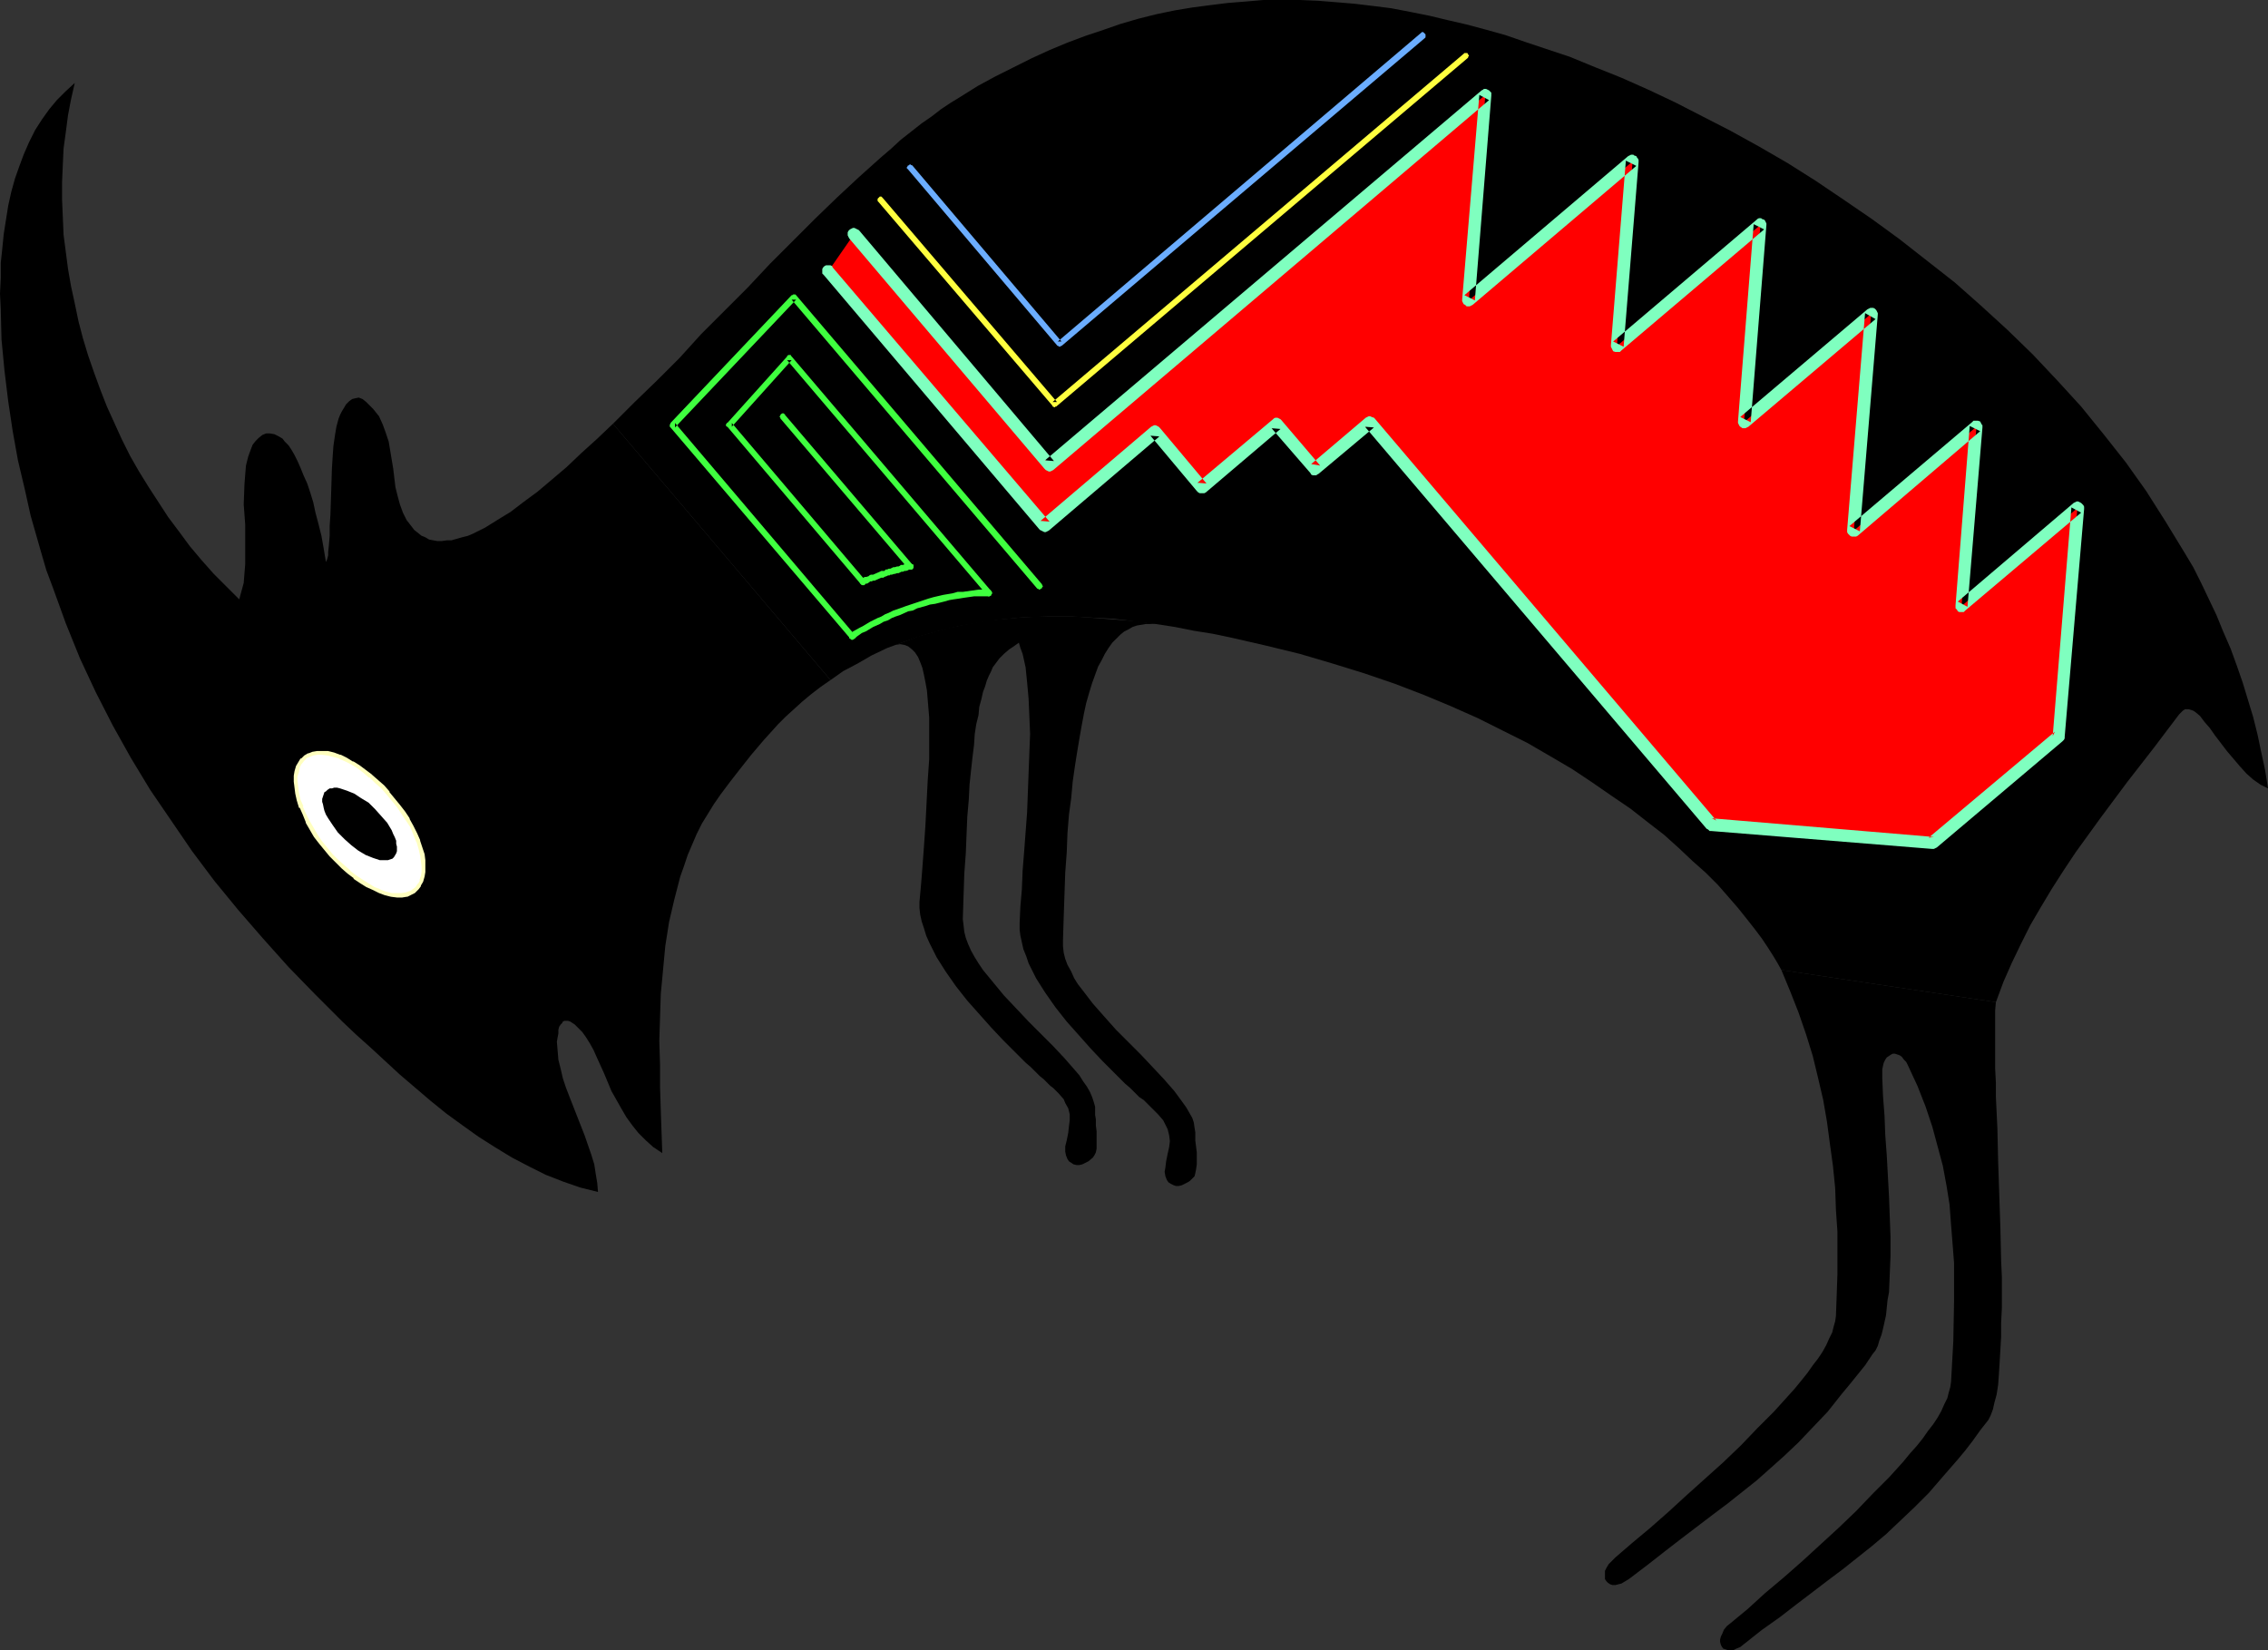 <?xml version="1.0" encoding="UTF-8" standalone="no"?>
<svg
   version="1.0"
   width="129.724mm"
   height="94.39mm"
   id="svg16"
   sodipodi:docname="Sheep 4.wmf"
   xmlns:inkscape="http://www.inkscape.org/namespaces/inkscape"
   xmlns:sodipodi="http://sodipodi.sourceforge.net/DTD/sodipodi-0.dtd"
   xmlns="http://www.w3.org/2000/svg"
   xmlns:svg="http://www.w3.org/2000/svg">
  <rect width="100%" height="100%" fill="#333333" stroke="none"/>
  <sodipodi:namedview
     id="namedview16"
     pagecolor="#ffffff"
     bordercolor="#000000"
     borderopacity="0.25"
     inkscape:showpageshadow="2"
     inkscape:pageopacity="0.0"
     inkscape:pagecheckerboard="0"
     inkscape:deskcolor="#d1d1d1"
     inkscape:document-units="mm" />
  <defs
     id="defs1">
    <pattern
       id="WMFhbasepattern"
       patternUnits="userSpaceOnUse"
       width="6"
       height="6"
       x="0"
       y="0" />
  </defs>
  <path
     style="fill:#000000;fill-opacity:1;fill-rule:evenodd;stroke:none"
     d="m 334.027,10.502 -4.363,-1.454 -4.202,-1.454 -4.04,-1.131 -4.202,-1.131 -4.202,-0.969 -4.04,-0.969 -4.04,-0.808 -4.202,-0.808 -3.878,-0.485 -4.04,-0.485 -3.878,-0.323 -4.04,-0.323 L 281.022,0 h -4.04 -3.878 l -3.717,0.323 -4.04,0.323 -3.878,0.485 -3.717,0.485 -3.878,0.646 -3.878,0.808 -3.878,0.969 -3.878,1.131 -3.717,1.293 -3.878,1.293 -3.878,1.454 -3.878,1.616 -3.878,1.777 -3.878,1.939 -3.878,1.939 -3.878,2.1 -3.878,2.424 -2.101,1.293 -1.939,1.293 -2.101,1.616 -2.101,1.454 -2.262,1.777 -2.262,1.777 -2.101,1.939 -2.262,1.939 -4.686,4.201 -4.686,4.362 -4.848,4.686 -4.848,4.847 -4.848,4.847 -4.848,5.17 -10.019,10.017 -4.686,5.17 -4.848,4.847 -4.848,4.686 -4.686,4.686 47.026,55.419 2.747,-1.939 3.07,-1.616 3.07,-1.777 3.394,-1.616 3.555,-1.293 3.717,-1.293 4.04,-1.131 4.04,-0.969 4.525,-0.808 4.686,-0.646 4.848,-0.485 5.171,-0.162 h 5.494 l 2.747,0.162 3.07,0.162 2.909,0.162 2.909,0.323 3.232,0.485 3.07,0.323 4.202,0.646 4.04,0.808 4.04,0.646 3.878,0.808 7.757,1.777 7.272,1.777 7.11,2.1 6.787,2.1 6.626,2.262 6.302,2.424 5.818,2.424 5.818,2.585 5.494,2.747 5.171,2.585 5.01,2.908 4.686,2.747 4.363,2.908 4.202,2.908 4.04,2.747 3.717,2.908 3.555,2.747 3.232,2.908 2.909,2.747 2.909,2.585 2.586,2.585 2.262,2.585 2.101,2.424 1.939,2.424 1.778,2.262 1.454,1.939 1.293,1.939 1.131,1.777 0.97,1.616 0.808,1.454 46.379,6.948 1.616,-4.362 1.778,-4.039 1.939,-4.039 2.101,-4.201 2.262,-3.878 2.424,-4.039 2.586,-4.039 2.586,-3.878 5.494,-7.594 5.656,-7.594 5.656,-7.271 5.494,-7.271 0.485,-0.485 0.323,-0.323 0.485,-0.323 h 0.323 0.485 l 0.485,0.162 0.485,0.162 0.485,0.323 0.97,0.808 0.97,1.293 1.131,1.293 1.131,1.616 2.586,3.393 2.747,3.231 1.454,1.616 1.454,1.293 1.616,1.131 1.616,0.808 -0.646,-4.039 -0.808,-3.716 -0.808,-3.878 -0.97,-3.878 -1.131,-3.716 -1.131,-3.716 -1.293,-3.716 -1.293,-3.555 -1.616,-3.716 -1.454,-3.555 -1.616,-3.393 -1.616,-3.393 -1.778,-3.555 -1.939,-3.231 -4.04,-6.624 -4.202,-6.624 -4.363,-6.14 -4.848,-6.14 -4.848,-5.978 -5.171,-5.655 -5.333,-5.655 -5.494,-5.332 -5.656,-5.17 -5.656,-5.009 -5.979,-4.686 -5.979,-4.686 -5.979,-4.362 -6.141,-4.201 -5.979,-4.039 -6.141,-3.878 -6.141,-3.555 -6.141,-3.393 -5.979,-3.07 -5.979,-3.07 -5.818,-2.747 -5.818,-2.585 -5.656,-2.262 -5.494,-2.262 z"
     id="path1" />
  <path
     style="fill:#000000;fill-opacity:1;fill-rule:evenodd;stroke:none"
     d="m 132.512,91.611 -3.394,3.231 -3.394,3.07 -3.232,3.07 -3.232,2.747 -3.07,2.585 -3.07,2.262 -2.747,2.1 -2.909,1.777 -2.586,1.616 -1.293,0.646 -1.293,0.646 -1.131,0.485 -1.293,0.323 -1.131,0.323 -1.131,0.323 h -0.97 l -1.131,0.162 h -0.97 l -1.778,-0.323 -0.808,-0.485 -0.808,-0.323 -0.808,-0.646 -0.808,-0.646 -0.485,-0.646 -1.131,-1.454 -0.808,-1.616 -0.646,-1.777 -0.485,-1.777 -0.485,-1.939 -0.485,-4.039 -0.646,-3.878 -0.323,-1.939 -0.646,-1.939 -0.646,-1.777 -0.808,-1.777 -1.293,-1.616 -1.454,-1.454 -0.808,-0.646 -0.808,-0.323 -0.808,0.162 -0.646,0.162 -0.646,0.485 -0.646,0.646 -0.485,0.808 -0.485,0.808 -0.323,0.646 -0.323,0.808 -0.485,1.777 -0.323,1.939 -0.323,2.262 -0.162,2.262 -0.162,2.585 -0.162,5.17 -0.162,4.847 -0.162,2.424 v 2.1 l -0.162,1.939 -0.162,1.616 v 0.646 l -0.162,0.646 -0.162,0.485 -0.162,0.323 -0.485,-2.908 -0.485,-2.747 -0.646,-2.585 -0.646,-2.424 -0.485,-2.262 -0.646,-2.1 -0.646,-1.939 -0.808,-1.777 -0.646,-1.616 -0.646,-1.454 -0.646,-1.293 -0.646,-1.131 -0.646,-0.969 -0.808,-0.808 -0.485,-0.646 -0.808,-0.485 -0.97,-0.485 -0.97,-0.162 h -0.808 l -0.808,0.323 -0.808,0.646 -0.646,0.646 -0.646,0.808 -0.323,0.808 -0.646,1.777 -0.485,1.939 -0.162,1.939 -0.162,2.1 -0.162,4.362 0.323,4.362 v 4.362 4.201 l -0.162,1.939 -0.162,2.1 -0.485,1.777 -0.485,1.777 -2.747,-2.747 -2.747,-2.747 -2.586,-2.908 -2.586,-3.07 -2.262,-3.07 -2.424,-3.231 -2.101,-3.231 -2.101,-3.231 -2.101,-3.393 -1.939,-3.393 -1.778,-3.555 -1.616,-3.555 -1.616,-3.555 -1.454,-3.716 -1.293,-3.555 -1.293,-3.716 -1.131,-3.716 -0.97,-3.716 -0.808,-3.878 -0.808,-3.716 -0.646,-3.716 -0.485,-3.716 -0.485,-3.716 -0.162,-3.878 -0.162,-3.716 v -3.716 l 0.162,-3.716 0.162,-3.555 0.485,-3.555 0.485,-3.716 0.646,-3.393 0.808,-3.555 -1.939,1.777 -1.939,1.939 -1.616,1.939 -1.616,2.262 -1.454,2.262 -1.293,2.585 -1.131,2.585 -0.97,2.585 -0.97,2.747 -0.808,2.908 -0.646,2.908 -0.485,3.07 -0.485,3.07 -0.323,3.231 -0.323,3.07 v 3.231 L 0,63.498 l 0.162,3.231 0.162,6.624 0.646,6.786 0.808,6.624 0.97,6.463 1.131,6.301 1.454,6.14 0.646,2.908 0.646,2.908 2.262,7.917 1.131,3.878 1.454,3.878 2.747,7.594 3.07,7.594 3.394,7.271 3.717,7.271 3.878,6.948 4.202,6.948 4.525,6.624 4.525,6.624 4.848,6.463 5.171,6.301 5.333,6.14 5.494,6.14 5.818,5.978 5.818,5.817 3.07,2.908 3.07,2.747 6.302,5.817 6.626,5.655 3.394,2.747 3.555,2.585 3.394,2.424 3.555,2.262 3.717,2.262 3.717,1.939 3.555,1.777 3.717,1.454 3.717,1.293 3.878,0.969 -0.162,-1.939 -0.323,-1.939 -0.323,-2.1 -0.646,-2.1 -1.454,-4.201 -3.232,-8.24 -0.808,-2.1 -0.646,-1.939 -0.485,-2.1 -0.485,-1.939 -0.162,-1.939 -0.162,-1.939 0.162,-0.969 0.162,-0.808 v -0.808 l 0.162,-0.646 0.323,-0.485 0.323,-0.323 0.162,-0.323 0.323,-0.162 h 0.485 0.323 l 0.485,0.162 0.485,0.323 0.485,0.323 0.485,0.485 0.485,0.485 0.646,0.646 0.808,1.131 0.808,1.293 0.808,1.454 0.646,1.454 0.808,1.777 0.808,1.777 1.616,3.878 2.101,3.716 1.131,1.939 1.293,1.777 1.293,1.616 1.616,1.616 1.616,1.454 1.939,1.293 -0.162,-4.524 -0.162,-4.686 -0.162,-5.009 v -4.847 l -0.162,-5.17 0.162,-5.17 0.162,-5.009 0.485,-5.17 0.485,-5.17 0.808,-5.17 1.131,-4.847 1.293,-5.009 0.808,-2.262 0.808,-2.424 0.97,-2.262 0.97,-2.262 1.131,-2.262 1.293,-2.1 1.293,-2.1 1.454,-2.1 0.97,-1.293 0.97,-1.293 2.262,-2.908 2.424,-3.07 2.747,-3.231 3.07,-3.393 1.616,-1.616 1.778,-1.616 1.778,-1.616 1.939,-1.616 2.101,-1.616 2.101,-1.454 z"
     id="path2" />
  <path
     style="fill:#000000;fill-opacity:1;fill-rule:evenodd;stroke:none"
     d="m 431.472,216.667 -0.162,1.777 v 2.1 7.594 2.908 l 0.162,3.07 v 3.07 l 0.162,3.393 0.162,3.393 0.162,7.109 0.485,14.38 0.162,7.109 0.162,3.555 v 6.624 l -0.162,3.231 v 3.07 l -0.162,2.747 -0.162,2.747 -0.162,2.585 -0.162,2.262 -0.323,2.1 -0.485,1.777 -0.323,1.454 -0.485,1.293 -0.485,0.969 -1.778,2.262 -1.616,2.262 -1.616,2.1 -1.616,1.939 -3.232,3.716 -3.07,3.555 -3.07,3.07 -3.07,2.908 -3.07,2.908 -3.07,2.585 -6.302,5.009 -3.232,2.424 -3.394,2.585 -3.394,2.585 -3.555,2.747 -3.878,2.747 -3.878,3.07 -0.808,0.646 -0.808,0.323 -0.646,0.323 h -0.646 -0.646 l -0.485,-0.162 -0.485,-0.162 -0.323,-0.485 -0.162,-0.323 -0.162,-0.646 v -0.485 l 0.162,-0.646 0.323,-0.646 0.323,-0.808 0.646,-0.808 0.808,-0.646 3.717,-3.07 3.717,-3.393 4.04,-3.393 4.04,-3.555 7.757,-7.109 3.878,-3.716 3.555,-3.716 3.555,-3.555 3.07,-3.393 1.454,-1.777 1.454,-1.616 1.293,-1.616 1.131,-1.616 1.131,-1.454 0.97,-1.454 0.808,-1.454 0.646,-1.454 0.646,-1.293 0.323,-1.293 0.323,-1.131 0.162,-1.131 0.485,-8.725 0.162,-8.563 v -4.201 -4.201 l -0.323,-4.201 -0.323,-4.039 -0.323,-4.362 -0.646,-4.039 -0.808,-4.362 -1.131,-4.201 -1.131,-4.201 -1.454,-4.362 -1.778,-4.524 -2.101,-4.524 -0.323,-0.646 -0.485,-0.485 -0.485,-0.646 -0.485,-0.323 -0.485,-0.162 -0.485,-0.162 h -0.485 l -0.323,0.162 -0.485,0.323 -0.485,0.323 -0.323,0.485 -0.323,0.646 -0.162,0.646 -0.162,0.808 v 0.808 1.131 l 0.162,3.878 0.323,4.201 0.162,4.201 0.323,4.362 0.485,8.886 0.162,4.362 0.162,4.362 v 4.201 l -0.162,3.878 -0.162,3.878 -0.323,1.777 -0.162,1.616 -0.162,1.616 -0.323,1.454 -0.323,1.454 -0.323,1.293 -0.485,1.293 -0.323,1.131 -0.485,0.969 -0.646,0.808 -1.616,2.424 -3.394,4.201 -1.616,1.939 -3.07,3.878 -3.232,3.393 -3.07,3.231 -3.07,2.908 -3.07,2.747 -2.909,2.585 -6.302,5.009 -3.232,2.424 -3.394,2.585 -3.394,2.585 -3.555,2.747 -3.717,2.908 -4.04,3.07 -0.808,0.485 -0.808,0.485 -0.646,0.162 -0.646,0.162 h -0.646 l -0.485,-0.162 -0.485,-0.323 -0.323,-0.323 -0.323,-0.485 v -0.485 -0.646 -0.646 l 0.323,-0.646 0.485,-0.808 0.646,-0.646 0.808,-0.808 3.555,-3.07 3.878,-3.231 4.04,-3.555 3.878,-3.555 7.918,-7.109 3.878,-3.716 3.555,-3.716 3.555,-3.555 3.07,-3.393 1.454,-1.616 1.454,-1.777 1.293,-1.616 1.131,-1.616 1.131,-1.454 0.97,-1.454 0.808,-1.454 0.646,-1.454 0.646,-1.293 0.323,-1.293 0.323,-1.131 0.162,-1.131 0.162,-4.362 0.162,-4.686 v -4.524 -4.686 l -0.323,-4.686 -0.162,-4.686 -0.485,-4.847 -0.646,-4.686 -0.646,-4.847 -0.808,-4.686 -1.131,-4.847 -1.131,-4.686 -1.454,-4.686 -1.616,-4.686 -1.778,-4.524 -1.939,-4.686 z"
     id="path3" />
  <path
     style="fill:#000000;fill-opacity:1;fill-rule:evenodd;stroke:none"
     d="m 229.795,203.257 0.162,-5.17 0.162,-4.686 0.162,-4.686 0.323,-4.362 0.162,-4.201 0.323,-4.039 0.485,-3.555 0.323,-3.555 0.485,-3.393 0.485,-3.07 0.485,-2.908 0.485,-2.747 0.485,-2.585 0.485,-2.262 0.646,-2.262 0.646,-2.1 0.646,-1.777 0.646,-1.777 0.808,-1.454 0.646,-1.293 0.808,-1.293 0.808,-1.131 0.808,-0.808 0.97,-0.969 0.808,-0.646 0.97,-0.485 0.808,-0.485 0.97,-0.323 0.97,-0.162 0.97,-0.162 h 1.131 0.97 l -4.525,-0.646 -4.363,-0.323 -4.202,-0.323 -4.202,-0.323 h -3.878 -3.878 l -3.717,0.162 -3.394,0.323 -3.555,0.323 -3.232,0.485 -3.232,0.646 -3.07,0.646 -2.909,0.808 -2.909,0.808 -2.586,0.969 -2.586,0.969 0.97,-0.162 0.97,0.162 0.808,0.323 0.808,0.646 0.646,0.646 0.646,0.969 0.485,1.131 0.485,1.293 0.323,1.454 0.323,1.616 0.323,1.777 0.162,1.939 0.162,1.939 0.162,1.939 v 4.524 4.524 l -0.323,4.686 -0.485,9.533 -0.323,4.686 -0.323,4.362 -0.162,2.1 -0.162,1.939 -0.162,1.777 -0.162,1.777 v 1.293 l 0.162,1.454 0.323,1.454 0.485,1.454 0.485,1.616 0.646,1.454 0.808,1.616 0.808,1.616 1.939,3.07 2.262,3.231 2.424,3.07 2.586,2.908 2.586,2.908 2.586,2.747 2.586,2.585 2.262,2.262 1.131,0.969 0.97,0.969 0.97,0.969 0.808,0.646 0.808,0.808 0.646,0.646 0.646,0.485 0.323,0.323 0.808,0.808 1.131,1.293 0.323,0.808 0.646,1.131 0.323,1.293 v 1.293 l -0.162,1.293 -0.162,1.454 -0.323,1.616 -0.323,1.293 v 1.131 l 0.162,0.808 0.323,0.808 0.323,0.485 0.485,0.323 0.485,0.323 0.646,0.162 h 0.646 l 0.646,-0.162 0.646,-0.323 0.646,-0.323 0.97,-0.808 0.323,-0.485 0.323,-0.646 0.162,-0.808 v -1.131 -2.585 l -0.162,-1.293 v -1.293 l -0.162,-0.969 v -0.808 -0.969 l -0.323,-1.131 -0.323,-0.969 -0.485,-1.131 -0.646,-1.131 -0.808,-1.131 -0.808,-1.293 -0.97,-1.131 -2.262,-2.585 -2.424,-2.585 -5.333,-5.332 -2.586,-2.747 -2.747,-2.908 -2.262,-2.747 -2.262,-2.747 -0.97,-1.454 -0.808,-1.293 -0.808,-1.454 -0.646,-1.454 -0.485,-1.293 -0.323,-1.293 -0.162,-1.454 -0.162,-1.293 0.162,-5.009 0.162,-4.847 0.323,-4.362 0.162,-4.039 0.162,-3.878 0.323,-3.716 0.162,-3.231 0.323,-3.07 0.323,-2.908 0.323,-2.585 0.162,-2.424 0.323,-2.1 0.485,-1.939 0.162,-1.777 0.485,-1.777 0.323,-1.454 0.485,-1.293 0.323,-1.131 0.485,-1.131 0.485,-0.969 0.323,-0.808 0.485,-0.646 0.97,-1.293 0.97,-0.969 1.131,-0.969 0.97,-0.646 1.131,-0.808 0.323,1.131 0.485,1.293 0.323,1.454 0.323,1.454 0.162,1.616 0.162,1.616 0.323,3.555 0.162,3.716 0.162,3.878 -0.162,4.201 -0.162,4.201 -0.323,8.563 -0.646,8.563 -0.323,4.039 -0.162,4.039 -0.323,3.716 -0.162,3.555 v 1.454 l 0.162,1.293 0.323,1.454 0.323,1.454 0.646,1.616 0.485,1.454 0.808,1.616 0.808,1.616 1.939,3.07 2.262,3.231 2.424,3.07 2.586,2.908 2.586,2.908 2.586,2.747 2.586,2.585 2.262,2.262 1.131,0.969 0.97,0.969 0.97,0.969 0.97,0.646 0.808,0.808 0.646,0.646 0.485,0.485 0.485,0.485 0.646,0.646 1.131,1.293 0.323,0.646 0.646,1.293 0.323,1.293 0.162,1.293 -0.162,1.293 -0.323,1.454 -0.323,1.616 -0.162,1.293 -0.162,0.969 0.162,0.969 0.323,0.808 0.323,0.485 0.485,0.323 0.646,0.323 0.485,0.162 h 0.646 l 0.646,-0.162 0.646,-0.323 0.646,-0.323 0.485,-0.323 0.485,-0.485 0.485,-0.485 0.162,-0.646 0.162,-0.808 0.162,-1.131 v -2.585 l -0.162,-1.293 -0.162,-1.293 v -0.969 -0.808 l -0.162,-0.969 -0.162,-1.131 -0.323,-0.969 -0.646,-1.131 -0.646,-1.131 -0.808,-1.131 -1.778,-2.424 -2.262,-2.585 -2.424,-2.585 -2.586,-2.747 -2.586,-2.585 -2.747,-2.747 -2.586,-2.908 -2.424,-2.747 -2.101,-2.747 -1.131,-1.454 -0.808,-1.293 -0.646,-1.454 -0.808,-1.454 -0.485,-1.293 -0.323,-1.293 -0.162,-1.454 z"
     id="path4" />
  <path
     style="fill:#ffffff;fill-opacity:1;fill-rule:evenodd;stroke:none"
     d="m 84.678,193.401 1.131,0.162 h 1.131 l 0.97,-0.162 0.808,-0.323 0.808,-0.485 0.646,-0.485 0.485,-0.808 0.485,-0.808 0.323,-0.969 v -0.969 l 0.162,-1.131 -0.162,-1.293 -0.162,-1.293 -0.323,-1.454 -0.646,-1.454 -0.646,-1.616 -0.646,-1.616 -0.808,-1.454 -0.97,-1.454 -1.131,-1.616 -2.262,-2.747 -1.131,-1.293 -1.293,-1.131 -1.293,-1.293 -1.293,-0.969 -1.454,-0.969 -1.293,-0.808 -1.293,-0.808 -1.293,-0.485 -1.293,-0.485 -1.293,-0.323 -1.293,-0.162 h -0.97 l -0.97,0.162 -0.97,0.323 -0.808,0.485 -0.485,0.646 -0.646,0.646 -0.485,0.808 -0.162,0.969 -0.162,1.131 -0.162,1.131 0.162,1.293 0.162,1.293 0.485,1.293 0.485,1.616 0.646,1.454 0.646,1.616 1.939,3.07 0.97,1.454 2.262,2.908 1.293,1.293 1.293,1.131 1.293,1.131 1.293,0.969 1.293,0.969 1.293,0.808 1.454,0.808 1.293,0.646 1.293,0.323 z"
     id="path5" />
  <path
     style="fill:#ffffbf;fill-opacity:1;fill-rule:evenodd;stroke:none"
     d="m 84.517,193.886 v 0 l 1.293,0.162 h 1.131 l 0.97,-0.162 h 0.162 l 0.97,-0.485 0.646,-0.323 0.808,-0.808 0.485,-0.646 v -0.162 l 0.485,-0.808 0.323,-1.131 0.162,-0.969 v 0 -1.131 -0.162 -1.293 l -0.162,-1.293 v 0 l -0.485,-1.454 -0.485,-1.454 v -0.162 l -0.646,-1.454 -0.808,-1.616 -0.808,-1.454 v -0.162 l -0.97,-1.454 -1.131,-1.454 v 0 l -2.262,-2.747 v -0.162 l -1.131,-1.293 -1.293,-1.131 -1.293,-1.131 -0.162,-0.162 -1.293,-0.969 -1.293,-0.969 -1.293,-0.808 h -0.162 l -1.293,-0.808 -1.293,-0.646 h -0.162 l -1.293,-0.485 -1.293,-0.323 v 0 h -1.131 -1.293 l -0.97,0.162 v 0 l -0.808,0.323 h -0.162 l -0.808,0.485 -0.646,0.646 h -0.162 l -0.485,0.808 v 0 l -0.485,0.808 -0.323,1.131 v 0 l -0.162,0.969 v 0.162 1.131 0 l 0.162,1.293 0.162,1.293 v 0 l 0.323,1.454 0.485,1.616 h 0.162 l 0.646,1.454 0.646,1.616 v 0.162 l 1.778,3.07 1.131,1.454 v 0 l 2.262,2.747 v 0 l 1.293,1.293 1.293,1.293 1.293,1.131 v 0 l 1.293,0.969 v 0.162 l 1.454,0.969 1.293,0.808 v 0 l 1.454,0.646 1.293,0.646 v 0 l 1.293,0.485 1.293,0.323 0.162,-0.808 -1.293,-0.323 -1.293,-0.485 h 0.162 l -1.293,-0.485 -1.293,-0.808 v 0 l -1.293,-0.808 -1.454,-0.969 v 0 l -1.293,-0.969 h 0.162 l -1.293,-1.131 -1.293,-1.131 -1.293,-1.293 v 0 l -2.262,-2.747 v 0 l -0.97,-1.454 -1.778,-3.07 v 0 l -0.808,-1.616 -0.646,-1.454 h 0.162 l -0.646,-1.454 -0.323,-1.454 v 0 l -0.162,-1.293 -0.162,-1.293 v 0.162 -1.131 0 l 0.323,-0.969 v 0 l 0.162,-0.969 v 0 l 0.323,-0.646 v 0 l 0.646,-0.808 -0.162,0.162 0.646,-0.646 h -0.162 l 0.808,-0.323 v 0 l 0.808,-0.323 v 0 l 0.97,-0.162 v 0 h 0.97 v 0 l 1.131,0.162 v 0 l 1.293,0.323 1.293,0.323 h -0.162 l 1.454,0.646 1.293,0.646 v 0 l 1.293,0.808 1.293,0.969 1.293,1.131 v -0.162 l 1.293,1.293 1.293,1.131 1.131,1.293 v 0 l 2.262,2.747 v 0 l 0.97,1.454 0.97,1.454 v 0 l 0.97,1.454 0.646,1.616 0.646,1.616 v -0.162 l 0.485,1.616 0.323,1.454 v -0.162 l 0.162,1.293 0.162,1.293 v 0 1.131 -0.162 l -0.162,1.131 v -0.162 l -0.323,0.969 h 0.162 l -0.485,0.808 v -0.162 l -0.485,0.808 v 0 l -0.646,0.485 v 0 l -0.646,0.485 0.162,-0.162 -0.97,0.323 h 0.162 l -1.131,0.162 h 0.162 -1.131 0.162 -1.293 v 0 z"
     id="path6" />
  <path
     style="fill:#000000;fill-opacity:1;fill-rule:evenodd;stroke:none"
     d="m 82.093,185.969 h 0.646 0.646 0.485 l 0.485,-0.162 0.485,-0.162 0.323,-0.323 0.485,-0.808 0.162,-0.485 v -0.485 -0.485 l -0.162,-0.646 v -0.646 l -0.323,-0.808 -0.323,-0.646 -0.323,-0.808 -0.97,-1.616 -1.293,-1.454 -1.293,-1.454 -1.454,-1.454 -1.616,-0.969 -1.454,-0.969 -1.616,-0.646 -1.454,-0.485 -0.646,-0.162 h -0.646 l -0.485,0.162 H 71.266 l -0.485,0.323 -0.323,0.323 -0.323,0.162 -0.162,0.485 -0.162,0.485 -0.162,0.485 v 0.646 l 0.162,0.485 0.162,0.808 0.162,0.646 0.323,0.808 0.485,0.808 0.97,1.454 1.131,1.616 1.454,1.454 1.454,1.293 1.454,1.131 1.616,0.969 1.616,0.646 z"
     id="path7" />
  <path
     style="fill:#ff0000;fill-opacity:1;fill-rule:evenodd;stroke:none"
     d="m 179.053,58.65 46.702,54.934 23.917,-20.196 10.181,11.956 16.16,-13.572 8.242,9.694 11.958,-10.017 73.851,86.925 47.834,3.878 27.149,-23.105 4.04,-49.279 -25.048,21.166 3.232,-38.777 -26.502,22.458 3.717,-46.856 -27.472,23.428 3.555,-42.655 -31.027,26.175 3.394,-39.908 -35.39,30.052 3.555,-44.432 -94.213,79.978 -42.339,-49.764 z"
     id="path8" />
  <path
     style="fill:#7fffbf;fill-opacity:1;fill-rule:evenodd;stroke:none"
     d="m 180.022,57.843 -0.162,-0.323 -0.323,-0.162 h -0.323 -0.485 -0.162 l -0.323,0.162 -0.323,0.323 -0.162,0.323 v 0.323 0.323 0.323 l 0.323,0.323 46.702,55.096 0.323,0.162 0.323,0.162 0.323,0.162 h 0.323 l 0.323,-0.162 0.323,-0.162 23.917,-20.358 -1.939,-0.162 10.019,11.956 0.323,0.323 0.323,0.162 h 0.323 0.323 0.323 l 0.323,-0.162 16.16,-13.734 -1.939,-0.162 8.403,9.694 0.162,0.323 0.323,0.162 h 0.323 0.485 l 0.162,-0.162 0.323,-0.162 11.958,-10.017 -1.939,-0.162 73.851,86.925 0.323,0.162 0.323,0.323 h 0.323 l 47.834,3.878 h 0.323 l 0.323,-0.162 0.323,-0.162 27.149,-22.943 0.323,-0.323 0.162,-0.323 v -0.323 l 4.202,-49.279 v -0.485 l -0.162,-0.323 -0.162,-0.162 -0.323,-0.323 -0.323,-0.162 -0.323,-0.162 h -0.323 l -0.323,0.162 -0.323,0.162 -25.048,21.327 2.101,1.131 3.232,-38.777 v -0.485 l -0.162,-0.162 -0.162,-0.323 -0.162,-0.323 -0.485,-0.162 h -0.162 -0.485 -0.323 l -0.323,0.323 -26.502,22.458 2.262,1.131 3.878,-46.856 v -0.323 l -0.162,-0.323 -0.162,-0.323 -0.323,-0.323 -0.323,-0.162 h -0.323 -0.323 l -0.323,0.162 -0.323,0.162 -27.472,23.266 2.262,1.131 3.394,-42.655 v -0.323 l -0.162,-0.323 -0.162,-0.323 -0.162,-0.162 -0.485,-0.162 -0.162,-0.162 h -0.485 l -0.323,0.162 -0.162,0.162 -31.027,26.336 2.262,1.131 3.232,-39.908 v -0.485 l -0.162,-0.323 -0.162,-0.162 -0.162,-0.323 -0.485,-0.162 -0.162,-0.162 h -0.485 l -0.323,0.162 -0.323,0.162 -35.39,30.052 2.262,1.131 3.555,-44.271 v -0.323 -0.323 l -0.323,-0.323 -0.162,-0.162 -0.323,-0.162 -0.323,-0.162 h -0.485 l -0.162,0.162 -0.323,0.162 -94.374,79.978 1.939,0.162 -42.178,-49.926 -0.323,-0.162 -0.323,-0.162 -0.323,-0.162 h -0.323 l -0.323,0.162 -0.323,0.162 -0.323,0.323 -0.162,0.323 v 0.323 0.323 l 0.162,0.323 0.162,0.323 42.178,49.764 0.323,0.323 0.323,0.162 0.323,0.162 h 0.323 l 0.323,-0.162 0.323,-0.162 94.213,-79.978 -2.101,-1.131 -3.717,44.271 v 0.323 l 0.162,0.323 0.162,0.323 0.323,0.162 0.323,0.323 h 0.323 0.323 l 0.323,-0.162 0.323,-0.162 35.39,-30.052 -2.262,-1.131 -3.232,39.908 v 0.323 l 0.162,0.323 0.162,0.323 0.162,0.323 0.485,0.162 h 0.323 0.323 0.323 l 0.323,-0.323 30.866,-26.175 -2.262,-1.131 -3.394,42.655 v 0.323 l 0.162,0.323 0.162,0.323 0.162,0.162 0.485,0.323 h 0.162 0.485 l 0.323,-0.162 0.323,-0.162 27.472,-23.266 -2.262,-1.293 -3.878,46.856 v 0.485 l 0.162,0.323 0.162,0.162 0.323,0.323 0.323,0.162 h 0.323 0.323 0.323 l 0.323,-0.162 26.502,-22.62 -2.262,-1.131 -3.07,38.777 v 0.323 0.323 l 0.323,0.323 0.162,0.323 0.323,0.162 h 0.323 0.485 0.162 l 0.323,-0.323 25.048,-21.166 -2.101,-1.131 -4.04,49.441 0.485,-0.969 -27.31,22.943 1.131,-0.162 -47.995,-4.039 0.97,0.485 -73.851,-86.925 -0.162,-0.162 -0.485,-0.162 -0.323,-0.162 h -0.323 l -0.323,0.162 -0.323,0.162 -11.797,10.017 1.939,0.323 -8.403,-9.856 -0.162,-0.162 -0.323,-0.162 -0.323,-0.162 h -0.485 l -0.323,0.162 -0.162,0.162 -16.322,13.734 1.939,0.162 -10.019,-11.956 -0.323,-0.323 -0.323,-0.162 -0.323,-0.162 h -0.323 l -0.323,0.162 -0.323,0.162 -23.917,20.358 1.939,0.162 z"
     id="path9" />
  <path
     style="fill:#6badff;fill-opacity:1;fill-rule:evenodd;stroke:none"
     d="m 197.313,35.869 -0.162,-0.162 h -0.162 l -0.162,-0.162 h -0.162 l -0.162,0.162 -0.323,0.162 v 0.162 l -0.162,0.162 v 0.162 l 0.162,0.162 0.162,0.162 32.158,37.969 0.162,0.162 h 0.162 l 0.162,0.162 h 0.162 l 0.162,-0.162 h 0.162 l 78.538,-66.567 0.162,-0.162 V 7.917 7.755 7.594 7.432 l -0.323,-0.323 v 0 l -0.162,-0.162 h -0.323 l -0.162,0.162 v 0 L 228.664,73.838 h 0.808 z"
     id="path10" />
  <path
     style="fill:#ffff3f;fill-opacity:1;fill-rule:evenodd;stroke:none"
     d="m 190.849,42.816 -0.162,-0.162 v 0 l -0.162,-0.162 h -0.323 l -0.162,0.162 -0.162,0.162 -0.162,0.162 v 0.162 0.162 0.162 l 0.162,0.162 37.653,44.109 v 0.162 h 0.162 l 0.162,0.162 h 0.162 l 0.162,-0.162 h 0.162 l 88.88,-75.292 0.162,-0.162 v -0.162 l 0.162,-0.162 v -0.162 l -0.162,-0.162 -0.162,-0.323 h -0.162 -0.162 -0.162 -0.162 l -0.162,0.162 -88.88,75.292 h 0.97 z"
     id="path11" />
  <path
     style="fill:#3fff3f;fill-opacity:1;fill-rule:evenodd;stroke:none"
     d="m 169.68,89.672 v -0.162 h -0.162 l -0.162,-0.162 h -0.162 l -0.323,0.162 -0.162,0.162 v 0.162 l -0.162,0.162 v 0.162 l 0.162,0.162 V 90.48 l 27.634,32.476 0.162,0.162 v 0 h 0.323 0.162 0.162 l 0.162,-0.162 0.162,-0.162 v -0.162 -0.162 -0.323 h -0.162 z"
     id="path12" />
  <path
     style="fill:#3fff3f;fill-opacity:1;fill-rule:evenodd;stroke:none"
     d="m 196.99,123.117 h 0.162 l 0.162,-0.162 v 0 l 0.162,-0.323 v -0.323 -0.162 l -0.162,-0.162 h -0.162 l -0.162,-0.162 h -0.323 0.162 -0.485 l -0.485,0.162 h -0.323 l -0.323,0.162 h -0.485 l -0.162,0.162 -0.323,0.162 h -0.323 l -0.485,0.162 h -0.323 l -0.323,0.162 -0.323,0.162 h -0.323 l -0.323,0.162 h -0.323 l -0.323,0.323 h -0.323 -0.323 l -0.323,0.162 -1.454,0.646 h -0.485 l -0.323,0.162 -0.162,0.162 -0.485,0.162 h -0.162 -0.162 l -0.646,0.323 -0.323,0.323 0.323,-0.162 h -0.162 l -0.162,0.162 -0.162,0.323 v 0.162 l 0.162,0.323 0.162,0.162 0.323,0.162 h 0.162 0.162 l 0.162,-0.162 0.162,-0.162 h 0.162 0.162 l 0.485,-0.323 0.162,-0.162 h 0.323 l 0.323,-0.162 h 0.323 l 1.454,-0.646 h 0.485 l 0.162,-0.162 0.485,-0.162 0.323,-0.162 h 0.323 l 0.162,-0.162 h 0.323 l 0.485,-0.162 h 0.162 l 0.485,-0.162 h 0.323 l 0.323,-0.162 0.323,-0.162 h 0.323 l 0.323,-0.162 h 0.323 l 0.485,-0.162 0.162,-0.162 h 0.323 z"
     id="path13" />
  <path
     style="fill:#3fff3f;fill-opacity:1;fill-rule:evenodd;stroke:none"
     d="m 186.001,126.187 0.162,0.162 0.162,0.162 h 0.162 0.162 0.162 l 0.323,-0.323 v -0.162 -0.162 -0.162 -0.162 l -0.162,-0.162 -28.765,-33.93 v 0.808 l 12.928,-14.38 h -0.97 l 43.147,50.733 v 0.162 h 0.162 l 0.162,0.162 h 0.162 l 0.323,-0.162 0.162,-0.162 v -0.162 l 0.162,-0.162 V 128.126 l -0.162,-0.162 v -0.162 l -43.147,-50.733 -0.162,-0.162 v -0.162 h -0.323 -0.162 v 0 l -0.323,0.162 v 0.162 l -12.928,14.38 h -0.162 v 0.162 l -0.162,0.162 v 0.162 l 0.162,0.323 h 0.162 z"
     id="path14" />
  <path
     style="fill:#3fff3f;fill-opacity:1;fill-rule:evenodd;stroke:none"
     d="m 213.797,128.934 h 0.162 l 0.162,-0.162 h 0.162 v -0.323 h 0.162 v -0.485 l -0.162,-0.162 v 0 l -0.162,-0.162 -0.162,-0.162 h -2.424 l -1.131,0.162 -1.131,0.162 -1.131,0.162 h -1.131 l -1.131,0.323 -0.97,0.162 -0.97,0.162 -2.101,0.485 -1.131,0.323 -0.97,0.323 -1.939,0.646 -0.97,0.323 -0.97,0.323 -1.778,0.646 -0.97,0.323 -0.97,0.485 -0.808,0.323 -0.808,0.485 -0.808,0.323 -1.616,0.808 -0.808,0.485 -0.808,0.485 -0.646,0.323 -1.454,0.808 -0.646,0.646 0.162,-0.162 -0.323,0.323 v 0.162 0.323 0.162 l 0.323,0.162 0.162,0.162 h 0.323 l 0.162,-0.162 h 0.162 l 0.485,-0.485 1.131,-0.808 0.808,-0.323 0.808,-0.485 0.808,-0.485 1.454,-0.646 0.808,-0.485 0.97,-0.323 0.808,-0.485 0.808,-0.323 0.97,-0.323 1.778,-0.808 0.97,-0.162 0.97,-0.485 1.778,-0.485 0.97,-0.323 1.131,-0.162 1.939,-0.485 1.131,-0.323 0.97,-0.162 1.131,-0.162 0.97,-0.162 1.131,-0.162 1.131,-0.162 h 0.97 z"
     id="path15" />
  <path
     style="fill:#3fff3f;fill-opacity:1;fill-rule:evenodd;stroke:none"
     d="m 183.739,137.982 0.162,0.162 v 0 l 0.162,0.162 h 0.323 l 0.162,-0.162 0.162,-0.162 0.162,-0.162 v -0.162 -0.162 -0.162 l -0.162,-0.162 -38.784,-45.725 v 0.969 l 26.179,-27.629 h -0.97 l 53.005,62.366 0.162,0.162 h 0.162 l 0.162,0.162 h 0.162 l 0.162,-0.162 0.323,-0.162 V 126.995 l 0.162,-0.162 v -0.162 l -0.162,-0.162 v -0.162 L 172.104,63.821 v 0 l -0.162,-0.162 h -0.162 -0.162 -0.162 l -0.162,0.162 h -0.162 l -26.179,27.629 v 0.162 l -0.162,0.162 v 0.162 0.162 0.162 l 0.162,0.162 z"
     id="path16" />
</svg>

